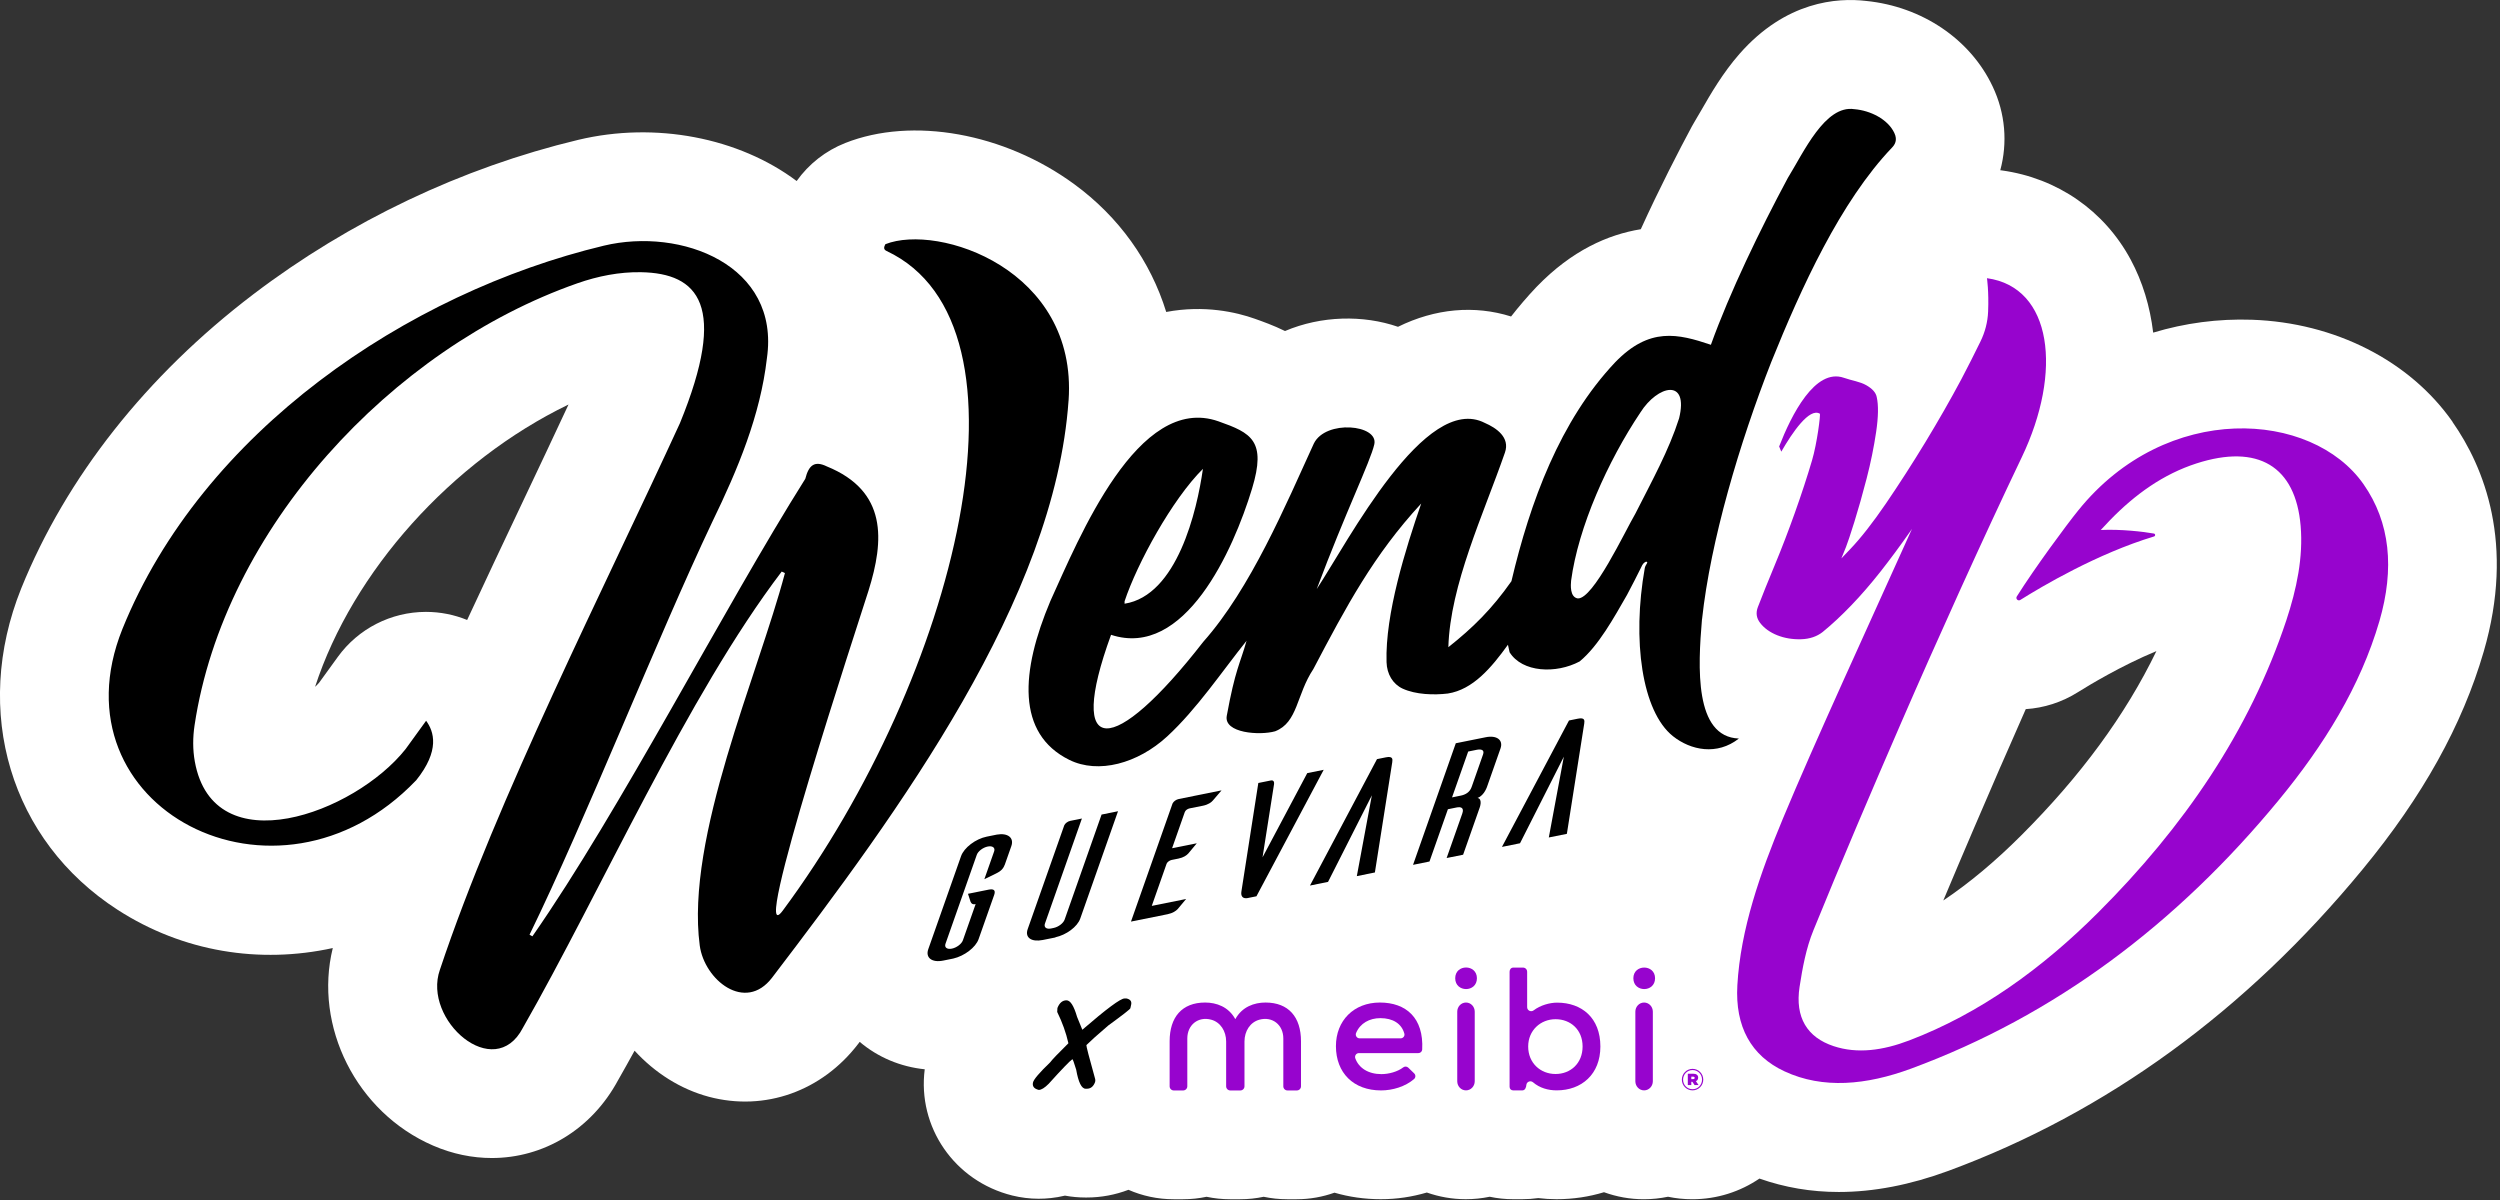 <svg xmlns="http://www.w3.org/2000/svg" fill="none" viewBox="0 0 652 313" height="313" width="652">
<rect x="0" y="0" width="652" height="313" fill="#333333" stroke="none"/>
<g clip-path="url(#clip0_1232_2)">
<path fill="white" d="M639.63 110.02C628.49 94.08 608.92 84.13 587.3 83.39C578.48 83.09 569.82 84.25 561.55 86.75C560.73 79.89 558.78 73.48 555.69 67.72C548.81 54.93 536.55 46.45 522.05 44.44C521.92 44.42 521.79 44.41 521.67 44.4C523.6 37.28 523.02 29.58 519.69 22.57C513.88 10.23 501.29 1.73 486.73 0.25C479.15 -0.65 465.75 0.29 453.68 14.03C449.29 19.03 446.07 24.62 443.73 28.7C443.16 29.69 442.63 30.62 442.12 31.44C441.81 31.94 441.51 32.45 441.24 32.97C437.92 39.16 432.84 48.96 427.92 59.78C419.39 61.17 409.96 65.29 400.82 74.73C400.74 74.81 400.66 74.9 400.58 74.98C398.32 77.37 396.16 79.89 394.09 82.54C384.56 79.54 374.32 80.44 364.6 85.23C355.5 82.09 344.58 82.32 335.13 86.33C332.11 84.85 329.34 83.87 327.23 83.12C322.49 81.44 314.12 79.48 304.15 81.36C300.06 68.14 291.85 56.58 280.13 48.01C261.91 34.68 237.92 30.38 220.43 37.3C215.32 39.32 210.93 42.77 207.77 47.21C192.66 35.88 170.91 31.67 150.82 36.47C120.45 43.74 91.14 57.68 66.04 76.77C38.18 97.97 17.27 124.46 5.53 153.47C-7.36 185.58 2.75 219.26 30.68 237.28C47.75 248.29 67.75 251.43 86.79 247.25C81.77 267.61 92.91 290.11 112.97 298.78C118.03 300.97 123.21 302.01 128.27 302.01C141.66 302.01 154.2 294.68 161.18 281.74C162.62 279.22 164.06 276.64 165.5 274.02C170.76 279.77 177.46 284.06 184.87 286.04C199.45 289.92 214.39 284.6 223.87 272.17C223.98 272.02 224.1 271.87 224.21 271.72C228.99 275.77 234.87 278.22 241.17 278.87C239.24 293.87 248.86 308.03 264.01 311.79C266.25 312.34 268.54 312.63 270.85 312.63C272.86 312.63 275.2 312.43 277.74 311.82C279.48 312.14 281.27 312.31 283.09 312.31H283.41C287.23 312.31 290.9 311.6 294.3 310.3C297.91 311.88 301.89 312.76 306.08 312.76H308.53C310.64 312.76 312.69 312.54 314.67 312.12C316.65 312.54 318.71 312.76 320.81 312.76H323.43C325.54 312.76 327.59 312.54 329.57 312.12C331.55 312.54 333.61 312.76 335.71 312.76H338.16C341.62 312.76 344.95 312.15 348.03 311.05C351.82 312.16 355.87 312.75 360.11 312.75C364.35 312.75 368.25 312.14 372.12 311.01C375.3 312.13 378.71 312.75 382.26 312.75C384.4 312.75 386.49 312.53 388.51 312.11C390.48 312.53 392.53 312.75 394.62 312.75H396.97C398.4 312.75 399.8 312.65 401.17 312.46C402.74 312.65 404.34 312.75 405.95 312.75C410.31 312.75 414.46 312.11 418.32 310.93C421.57 312.11 425.07 312.76 428.72 312.76C430.88 312.76 432.98 312.53 435.01 312.11C437.06 312.54 439.18 312.76 441.36 312.76C447.84 312.76 453.86 310.77 458.86 307.37C465.44 309.69 472.34 310.87 479.55 310.87C488.63 310.87 498.19 309.03 508.17 305.35C549.4 290.14 585.75 263.68 616.19 226.7C631.84 207.7 642.16 189.14 647.75 169.95C655.95 141.78 647.85 121.82 639.61 110.04L639.63 110.02ZM521.78 199.85C523.87 195.03 526.07 190.02 528.32 184.94C533.02 184.64 537.7 183.18 541.94 180.51C544.76 178.74 553.17 173.64 562.39 169.81C554.31 186.5 542.67 202.35 527.13 217.88C520.36 224.65 513.62 230.28 506.81 234.85C512.24 221.91 517.46 209.79 521.77 199.85H521.78ZM111.09 159.58C111.09 159.58 111.06 159.58 111.04 159.58C101.96 159.6 93.43 163.96 88.11 171.31L83.21 178.07C82.9 178.42 82.55 178.78 82.17 179.13C91.98 149.05 117.73 120.26 148.27 105.5C144.48 113.65 140.43 122.2 136.2 131.14C131.51 141.03 126.66 151.29 121.83 161.69C118.46 160.31 114.82 159.58 111.09 159.58Z"></path>
<path fill="#9704CE" d="M616.41 126.281C602.96 107.051 565.07 104.511 542.01 133.111C538.87 136.991 530.76 147.971 525.98 155.561C525.61 156.151 526.29 156.841 526.89 156.471C532.48 152.961 546.99 144.371 561.77 139.911C562.17 139.791 562.15 139.221 561.73 139.151C559.03 138.661 553.05 137.971 547.88 138.221C548.66 137.381 549.44 136.541 550.23 135.721C556.85 128.891 564.23 123.641 572.84 120.861C588.83 115.701 598.7 121.541 600.01 137.191C600.69 145.261 599 153.581 596.25 161.851C586.64 190.751 569.46 215.741 547.23 237.951C532.6 252.571 516.4 264.301 497.91 271.351C491.07 273.961 484.4 274.891 478.2 272.831C471.33 270.551 468.1 265.371 469.33 257.361C470.09 252.451 471.01 247.341 472.96 242.571C480.31 224.511 488 206.521 495.79 188.561C504.89 167.581 517.34 140.011 527.27 119.261C537.95 96.951 535.26 74.911 518.2 72.551C518.2 72.551 518.72 75.981 518.5 81.271C518.39 83.981 517.7 86.631 516.5 89.071C515.13 91.871 513.14 95.861 511.49 98.961C508.65 104.281 505.5 109.781 502.14 115.321C498.78 120.851 495.33 126.211 491.89 131.261C488.44 136.311 485.29 140.341 482.53 143.221L480.23 145.631L481.44 142.641C481.84 141.641 482.58 139.431 483.63 136.071C484.68 132.701 485.75 128.921 486.81 124.821C487.88 120.701 488.71 116.611 489.3 112.641C489.88 108.711 489.93 105.651 489.45 103.551C489.23 102.391 488.31 101.371 486.72 100.461C485.05 99.511 482.93 99.251 480.89 98.531C473.36 95.901 467.18 108.251 464 116.441L464.56 117.791C467.46 112.761 471.89 106.271 474.61 107.891C474.85 108.031 473.88 115.691 472.58 120.061C471.31 124.361 469.81 128.941 468.12 133.681C466.43 138.431 464.66 143.041 462.86 147.371C461.07 151.671 459.59 155.351 458.47 158.281C457.87 159.811 458.06 161.181 459.05 162.471C460.11 163.841 461.62 164.921 463.52 165.681C465.44 166.441 467.56 166.791 469.82 166.711C471.99 166.631 473.85 166.001 475.33 164.841C477.74 162.881 480.25 160.541 482.8 157.891C485.37 155.221 487.93 152.251 490.44 149.071C492.95 145.871 495.51 142.421 498.03 138.821C498.24 138.521 498.44 138.221 498.65 137.921C487.41 162.891 473.2 193.711 464.99 213.471C459.06 227.741 453.93 242.311 453.1 256.991C452.5 267.701 456.63 275.331 465.41 279.411C475.42 284.071 486.74 283.001 498.4 278.701C535.79 264.911 567.61 241.091 594.33 208.631C606.05 194.401 615.56 179.091 620.55 161.991C624.53 148.311 623.38 136.251 616.4 126.271"></path>
<path fill="black" d="M443.891 161.52C446.091 141.09 453.661 115.52 461.951 94.4C469.701 75.18 479.981 52.571 493.441 38.49C494.131 37.77 494.951 36.581 494.041 34.67C492.361 31.11 487.831 28.82 483.601 28.471C475.971 27.311 470.401 39.721 466.271 46.401C458.991 59.971 451.151 76.171 446.201 89.921C437.611 87.031 430.191 85.231 421.241 94.481C406.841 109.73 399.051 130.91 394.181 151.58C389.051 158.89 384.111 163.73 377.731 168.79C378.201 152.52 386.901 134.13 392.491 118.02C393.871 114.07 390.241 111.6 387.241 110.3C371.711 102.32 351.681 141.04 343.401 153.63C350.881 133.65 357.421 120.34 358.421 115.87C359.561 110.71 345.731 109.39 342.651 115.67C335.331 131.66 326.191 153.46 313.801 167.4C290.351 197.57 277.931 198.01 289.761 165.56C308.971 171.88 321.641 143.55 326.531 127.45C330.341 114.92 326.341 112.91 317.791 109.89C296.781 102.46 281.401 140.36 273.941 156.74C266.191 175.11 265.031 191.32 278.861 198.17C286.461 201.93 296.721 199.12 304.391 192.07C312.151 184.93 318.781 174.99 325.101 167.12C323.381 173.21 322.161 174.53 319.941 186.68C319.111 191.22 328.571 191.85 332.551 190.72C338.521 188.4 338.061 181.2 342.521 174.49C351.081 158.21 358.221 144.77 370.651 131.32C366.561 143.2 361.231 160.15 361.611 172.69C361.701 175.8 363.251 178.41 365.821 179.6C369.231 181.16 373.941 181.31 377.611 180.87C384.131 179.84 388.911 174.2 393.271 168.15C393.401 168.8 393.541 169.45 393.701 170.11C397.001 175.4 405.811 175.78 411.961 172.51C416.901 168.46 420.991 160.94 424.321 155.16C425.691 152.58 426.931 150.16 428.011 147.97C428.411 147.06 428.661 146.79 429.261 146.49C430.131 146.49 429.121 147.24 428.961 148.13C425.621 166.91 428.201 185.54 436.311 192C440.941 195.68 447.811 197.09 453.501 192.61C441.831 192.18 442.831 173.89 443.871 161.56M293.291 156.81C296.571 146.92 305.701 130.24 313.721 122.28C312.171 133.24 307.001 155.29 293.291 157.45V156.82V156.81ZM437.901 109.12C435.241 117.45 430.901 125.29 426.481 134C423.781 138.6 415.511 156.31 411.481 156.07C409.381 155.73 409.651 152.51 409.741 151.46C411.601 137.47 419.301 120.29 427.811 107.58C432.341 100.42 440.511 98.52 437.901 109.13"></path>
<path fill="black" d="M278.69 104.422C281.06 70.212 244.71 58.232 230.91 63.682C230.57 64.332 230.29 65.032 231.23 65.462C272.23 84.722 249.64 176.132 204.14 237.492C195.03 249.772 224.08 161.782 226.51 154.032C230.62 140.912 231.45 128.072 215.64 121.642C212.51 120.122 210.95 121.192 210.02 124.872C188.6 158.902 161.89 211.132 138.85 244.192C138.39 243.932 138.57 244.032 138.1 243.772C152.8 213.662 171.42 166.342 185.8 136.032C192.43 122.392 198.3 108.302 200.01 93.432C203.53 69.112 177.67 59.232 157.48 64.072C106.19 76.362 52.75 112.562 31.92 164.052C13.26 210.542 72.15 241.482 108.49 203.542V203.562C114.82 195.712 113.17 190.752 111.13 187.972L105.77 195.372C92.42 212.192 55.69 225.592 50.81 198.622C50.25 195.502 50.27 192.302 50.74 189.172C58.41 137.942 102.16 90.842 150.58 73.882C155.92 72.012 161.53 70.892 167.19 70.992C182.11 71.262 189.94 79.592 177.32 110.382C157.71 153.142 129.6 208.272 114.72 252.932C110.13 265.982 128.91 282.472 136.37 268.052C156.64 232.632 179.11 181.622 203.87 149.062C204.33 149.282 204.25 149.242 204.71 149.462C197.69 176.042 178.77 218.382 182.49 246.562C183.68 255.562 194.35 264.162 201.36 254.972C234.38 211.692 275.08 156.292 278.68 104.442"></path>
<path fill="black" d="M262.01 225.572C261.62 226.662 260.87 227.232 260.2 227.582C259.85 227.782 257.98 228.702 256.72 229.292L259.27 222.042C259.61 221.092 258.86 220.522 257.61 220.772C256.36 221.022 255.07 222.002 254.74 222.952L246.58 246.142C246.25 247.092 246.99 247.662 248.25 247.402C249.5 247.152 250.79 246.172 251.12 245.232L254.45 235.772L254.27 235.812C253.32 236.002 253.09 235.082 253.09 235.082L252.45 233.102L257.82 232.022C259.13 231.752 259.72 232.142 259.29 233.372L255.22 244.922C254.46 247.092 251.51 249.322 248.61 249.992L245.98 250.522C243.06 251.112 241.31 249.782 242.09 247.562L250.64 223.292C251.42 221.072 254.44 218.772 257.36 218.192L259.99 217.662C262.82 217.172 264.52 218.472 263.76 220.652L262.02 225.592L262.01 225.572Z"></path>
<path fill="black" d="M281.73 239.56C280.97 241.73 278.07 243.83 275.25 244.44V244.49L271.95 245.15C269.03 245.74 267.23 244.55 268.02 242.32L277.56 215.24C277.79 214.73 278.47 214.21 279.13 214.08L282.16 213.47L272.52 240.87C272.19 241.82 272.87 242.4 274.12 242.15L274.78 242.01C276.03 241.76 277.32 240.78 277.65 239.84L287.29 212.44L291.58 211.57L281.73 239.56Z"></path>
<path fill="black" d="M309.33 234.469C308.57 235.379 307.4 236.789 307.13 237.099C306.69 237.569 305.87 238.149 304.5 238.429L294.96 240.349L305.8 209.549C306.04 209.039 306.71 208.519 307.43 208.379L318.58 206.129L316.32 208.769C315.94 209.229 315.11 209.849 313.74 210.129L310.28 210.819C309.68 210.939 309.15 211.339 308.99 211.799L305.68 221.219L312.12 219.929C311.36 220.839 310.18 222.289 309.9 222.599C309.46 223.069 308.71 223.639 307.33 223.919L305.54 224.279C305.01 224.389 304.4 224.849 304.25 225.259L300.38 236.259L309.32 234.459L309.33 234.469Z"></path>
<path fill="black" d="M325.54 234.192C323.39 234.622 323.72 232.752 323.76 232.492L328.17 204.202L331.45 203.542C331.75 203.472 332.4 203.522 332.27 204.512L329.27 223.592L340.93 201.632L345.22 200.762L327.68 233.752L325.53 234.182L325.54 234.192Z"></path>
<path fill="black" d="M358.571 227.541L353.861 228.491L357.781 207.421L346.351 230.001L341.641 230.951L359.121 197.981L361.441 197.511C363.231 197.151 363.221 197.951 363.101 198.771L358.571 227.541Z"></path>
<path fill="black" d="M381.361 212.181C381.911 210.641 381.001 210.361 379.871 210.591L377.611 211.051L372.811 224.681L368.521 225.551L379.671 193.841L387.481 192.271C390.341 191.691 392.111 192.981 391.331 195.201L387.891 204.981C387.891 204.981 387.181 207.431 385.351 208.101C386.801 208.401 385.851 210.771 385.851 210.771L381.581 222.911L377.281 223.771L381.361 212.181ZM380.961 207.501C382.091 207.271 383.301 206.691 383.801 205.251L386.791 196.731C387.201 195.561 386.291 195.321 385.161 195.541L382.901 196.001L378.691 207.961L380.951 207.501H380.961Z"></path>
<path fill="black" d="M408.64 217.462L403.93 218.412L407.85 197.342L396.42 219.922L391.71 220.872L409.19 187.902L411.51 187.432C413.3 187.072 413.29 187.872 413.17 188.692L408.64 217.462Z"></path>
<path fill="#9704CE" d="M438.63 281.578V281.558C438.63 280.038 439.86 278.758 441.42 278.758C442.98 278.758 444.21 280.028 444.21 281.548V281.568C444.21 283.088 442.98 284.368 441.42 284.368C439.85 284.368 438.63 283.098 438.63 281.578ZM443.89 281.568V281.548C443.89 280.188 442.83 279.068 441.42 279.068C440.01 279.068 438.95 280.208 438.95 281.568V281.588C438.95 282.948 440.01 284.068 441.42 284.068C442.83 284.068 443.89 282.928 443.89 281.568ZM440.17 280.028H441.6C442.37 280.028 442.88 280.368 442.88 281.038C442.88 281.498 442.66 281.808 442.29 281.968L442.98 282.978H441.94L441.36 282.128H441.09V282.978H440.18V280.028H440.17ZM441.55 281.438C441.82 281.438 441.97 281.308 441.97 281.118C441.97 280.908 441.83 280.798 441.57 280.798H441.09V281.438H441.55Z"></path>
<path fill="#9704CE" d="M354.4 274.651C353.7 274.651 353.23 275.351 353.46 276.001C354.36 278.541 356.86 280.131 360.27 280.131C362.17 280.131 364.49 279.511 365.95 278.381C366.35 278.071 366.9 278.091 367.27 278.441L368.82 279.941C369.24 280.351 369.23 281.031 368.78 281.421C366.5 283.391 363.18 284.381 360.18 284.381C353.01 284.381 348.41 279.821 348.41 272.831C348.41 266.191 353.06 261.461 359.87 261.461C366.68 261.461 371.34 265.451 370.91 273.721C370.88 274.241 370.44 274.651 369.91 274.651H354.4ZM365.28 270.801C365.92 270.801 366.42 270.211 366.26 269.591C365.55 266.931 363.22 265.531 360 265.531C357.17 265.531 354.75 266.851 353.67 269.391C353.39 270.051 353.86 270.801 354.59 270.801H365.29H365.28Z"></path>
<path fill="#9704CE" d="M385.18 255.129C385.18 258.889 379.52 258.889 379.52 255.129C379.52 251.369 385.18 251.409 385.18 255.129Z"></path>
<path fill="#9704CE" d="M380.05 263.841V281.991C380.05 283.311 381.07 284.371 382.33 284.371C383.59 284.371 384.61 283.301 384.61 281.991V263.841C384.61 262.521 383.59 261.461 382.33 261.461C381.07 261.461 380.05 262.531 380.05 263.841Z"></path>
<path fill="#9704CE" d="M398.28 253.378V262.678C398.28 263.548 399.29 264.028 399.98 263.498C401.73 262.168 404.16 261.488 406.09 261.488C412.51 261.488 417.38 265.448 417.38 272.928C417.38 280.188 412.46 284.368 405.99 284.368C403.76 284.368 401.54 283.748 399.82 282.268C399.16 281.698 398.14 282.108 398.07 282.968C398.03 283.508 397.79 284.378 397.02 284.378H394.67C394.09 284.378 393.7 283.998 393.7 283.428V253.418C393.7 252.838 394.08 252.348 394.67 252.348H397.21C397.79 252.348 398.27 252.818 398.27 253.388L398.28 253.378ZM398.55 272.928C398.55 277.248 401.76 280.098 405.69 280.098C409.58 280.098 412.74 277.338 412.74 272.928C412.74 268.518 409.58 265.808 405.69 265.808C401.8 265.808 398.55 268.698 398.55 272.928Z"></path>
<path fill="#9704CE" d="M330.05 261.461C327.1 261.461 323.96 262.561 322.19 265.761C322.19 265.761 322.18 265.761 322.17 265.761C322.17 265.761 322.16 265.761 322.15 265.761C320.38 262.561 317.25 261.461 314.29 261.461C308.27 261.461 305.04 265.271 305.04 271.551V283.311C305.04 283.901 305.52 284.391 306.12 284.391H308.57C309.16 284.391 309.65 283.911 309.65 283.311V270.821C309.65 267.301 312.47 265.021 315.87 265.931C318.29 266.581 319.78 268.901 319.78 271.641V283.311C319.78 283.901 320.26 284.391 320.86 284.391H322.17H323.48C324.07 284.391 324.56 283.911 324.56 283.311V271.641C324.56 268.901 326.05 266.581 328.47 265.931C331.87 265.021 334.69 267.301 334.69 270.821V283.311C334.69 283.901 335.17 284.391 335.77 284.391H338.22C338.81 284.391 339.3 283.911 339.3 283.311V271.551C339.3 265.271 336.07 261.461 330.05 261.461Z"></path>
<path fill="#9704CE" d="M431.64 255.13C431.64 258.89 425.98 258.89 425.98 255.13C425.98 251.41 431.64 251.41 431.64 255.13Z"></path>
<path fill="#9704CE" d="M426.5 263.841V281.991C426.5 283.311 427.52 284.371 428.78 284.371C430.04 284.371 431.06 283.301 431.06 281.991V263.841C431.06 262.521 430.04 261.461 428.78 261.461C427.52 261.461 426.5 262.531 426.5 263.841Z"></path>
<path fill="black" d="M293.27 260.391H293.75C294.77 260.601 295.19 261.141 295.01 261.991L294.8 262.951C294.75 263.191 292.84 264.681 289.05 267.441C286.23 269.851 284.33 271.561 283.33 272.561C283.28 272.791 284.03 275.721 285.61 281.371C285.68 281.541 285.68 281.811 285.61 282.171C285.18 283.351 284.46 283.941 283.46 283.941H283.14C282.07 283.941 281.25 282.281 280.67 278.971C280.12 277.151 279.79 276.241 279.67 276.241C279.02 276.681 276.96 278.811 273.5 282.651C272.44 283.721 271.57 284.251 270.91 284.251C269.69 283.951 269.19 283.311 269.4 282.331C269.57 281.521 271.07 279.761 273.89 277.051C274.35 276.411 275.93 274.751 278.64 272.081C278.03 269.361 277.05 266.631 275.72 263.921L275.77 262.961L275.81 262.801C276.34 261.521 277.12 260.881 278.14 260.881C279.16 260.881 280.06 262.321 280.9 265.201L282.27 268.561C288.56 263.121 292.23 260.401 293.27 260.401V260.391Z"></path>
</g>
<defs>
<clipPath id="clip0_1232_2">
<rect fill="white" height="312.76" width="651.19"></rect>
</clipPath>
</defs>
</svg>
